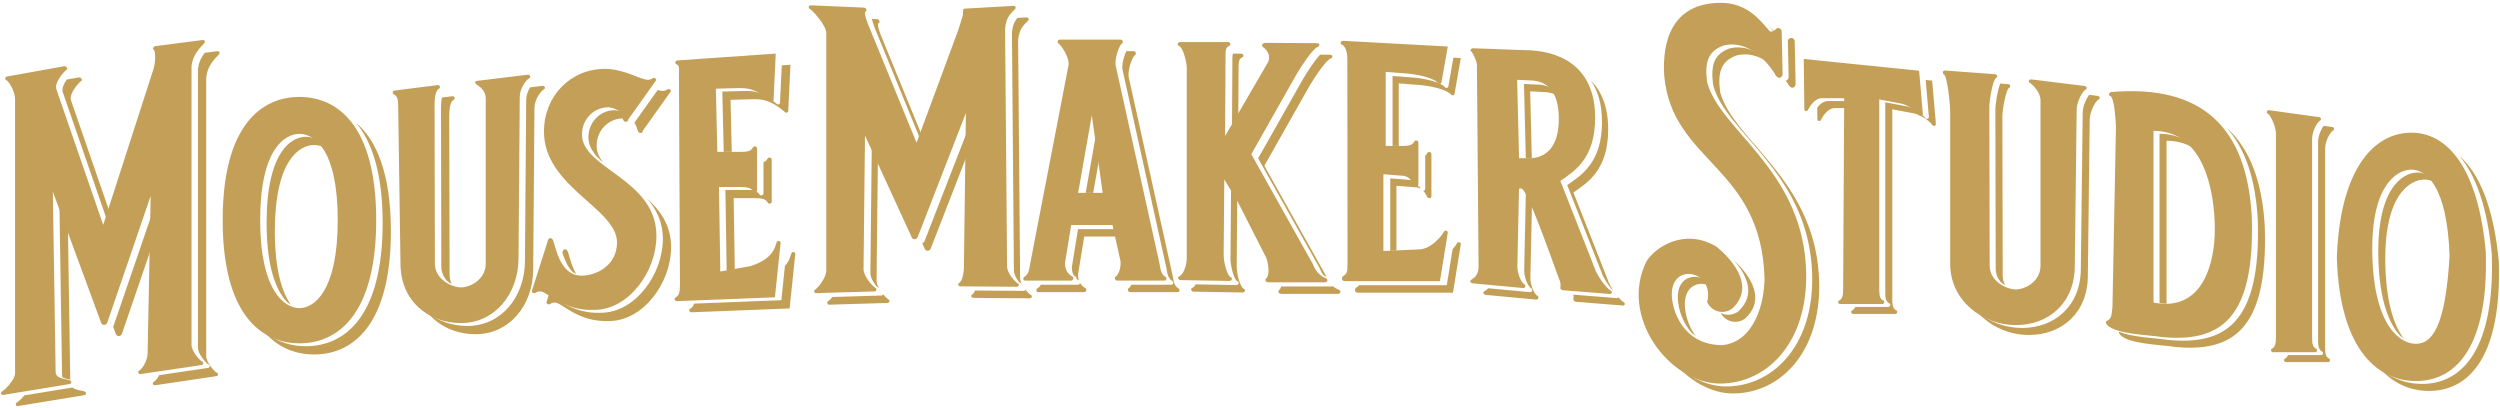 <svg xmlns="http://www.w3.org/2000/svg" fill="none" viewBox="0 0 496 81" height="81" width="496">
<path fill="#C29F55" d="M343.126 9.609C346.303 8.833 348.954 10.378 350.805 12.13C351.046 12.384 351.269 12.639 351.475 12.887C349.682 11.425 347.301 10.321 344.517 11.002C341.448 12.148 340.755 14.278 341.283 18.29C343.782 27.705 359.552 35.283 360.852 54.357C361.876 69.381 353.463 78.061 343.821 78.062C339.767 78.062 335.658 75.844 332.602 72.466C335.456 75.047 338.963 76.669 342.43 76.669C352.071 76.669 360.484 67.99 359.46 52.965C358.161 33.89 342.388 26.313 339.891 16.897C339.362 12.885 340.056 10.756 343.126 9.609ZM487.911 30.912C491.914 34.361 494.778 41.261 495.763 51.864C496.372 70.454 490.06 77.302 482.375 77.555C478.739 77.673 475.065 76.393 472.135 73.045C474.795 75.359 477.903 76.263 480.984 76.162C488.668 75.91 494.982 69.061 494.373 50.471C493.507 41.141 491.184 34.679 487.911 30.912ZM462.72 25.205C462.892 25.206 463.064 25.378 463.064 25.55C463.064 25.722 463.006 25.837 462.892 25.894C462.261 26.239 461.302 28.034 461.302 29.524V69.03C461.304 70.347 461.533 70.864 462.105 71.15C462.22 71.208 462.277 71.322 462.277 71.495C462.277 71.665 462.105 71.838 461.934 71.838H453.509C453.337 71.838 453.166 71.666 453.165 71.495C453.108 71.323 453.223 71.208 453.337 71.15C453.611 70.985 453.805 70.779 453.935 70.446H460.543C460.714 70.446 460.886 70.273 460.886 70.102C460.886 69.93 460.828 69.815 460.714 69.757C460.55 69.675 460.414 69.574 460.304 69.441C460.289 69.318 460.234 69.233 460.142 69.186C459.981 68.852 459.912 68.367 459.912 67.638V28.131C459.912 26.995 460.469 25.681 461.014 24.969L462.72 25.205ZM441.74 25.313C446.384 29.478 448.847 36.074 449.332 44.958C450.026 65.591 442.862 69.931 431.444 68.826C429.248 68.413 421.222 68.29 420.381 65.992C420.381 65.922 420.389 65.861 420.412 65.807C423.029 66.963 428.332 67.11 430.054 67.433C441.472 68.539 448.637 64.198 447.942 43.565C447.508 35.614 445.488 29.496 441.74 25.313ZM479.486 34.23C480.446 34.2 481.57 34.52 482.661 35.485C482.883 35.734 483.103 36.01 483.317 36.321C482.465 35.786 481.621 35.598 480.875 35.623C477.993 35.717 472.804 38.901 473.267 53.049C473.506 60.328 475.053 64.673 476.888 67.165C476.648 66.999 476.408 66.809 476.17 66.594C474.051 64.285 472.143 59.813 471.875 51.657C471.412 37.508 476.604 34.325 479.486 34.23ZM332.972 60.21C332.178 54.955 336.288 53.909 338.598 55.775C338.807 56.032 338.987 56.32 339.131 56.641C336.798 55.598 333.661 56.953 334.364 61.603C334.617 63.283 335.273 65.128 336.437 66.696C336.167 66.498 335.913 66.287 335.672 66.066C334.11 64.357 333.269 62.171 332.972 60.21ZM416.151 19.02C416.344 19.02 416.537 19.204 416.601 19.387C416.6 19.569 416.472 19.691 416.345 19.752C415.704 20.118 414.597 22.184 414.597 23.769L414.228 54.679C414.228 62.054 409.078 66.462 402.54 66.462C398.638 66.462 394.749 64.759 392.247 61.817C394.682 63.897 397.911 65.07 401.149 65.07C407.686 65.07 412.837 60.661 412.837 53.286L413.206 22.378C413.206 21.136 413.885 19.598 414.488 18.814L416.151 19.02ZM343.985 51.632C346.22 53.647 350.959 58.931 346.195 63.241C344.627 64.311 342.456 63.994 341.363 62.077C342.446 62.659 343.759 62.561 344.804 61.848C348.704 58.319 346.235 54.138 343.985 51.632ZM383.338 15.997L384.084 24.618C384.084 24.79 383.911 24.962 383.74 24.962C383.568 25.019 383.453 24.905 383.338 24.791C383.051 24.218 381.407 22.915 379.77 22.506L375.429 21.687V59.474C375.429 60.792 375.659 61.309 376.232 61.595C376.346 61.652 376.461 61.767 376.404 61.938C376.404 62.11 376.23 62.284 376.06 62.284H367.634C367.462 62.283 367.291 62.11 367.29 61.938C367.233 61.767 367.348 61.652 367.462 61.595C367.765 61.43 367.96 61.224 368.084 60.891H374.668C374.839 60.891 375.011 60.719 375.011 60.547C375.069 60.376 374.954 60.259 374.84 60.202C374.687 60.125 374.558 60.031 374.452 59.91C374.463 59.774 374.367 59.679 374.268 59.629C374.109 59.294 374.037 58.811 374.037 58.081V20.294L378.377 21.113C379.464 21.385 380.554 22.051 381.249 22.636C381.302 22.705 381.346 22.769 381.374 22.826C381.458 22.909 381.542 22.991 381.648 23.008C381.789 23.157 381.893 23.29 381.946 23.398C382.061 23.513 382.176 23.627 382.348 23.569C382.52 23.569 382.691 23.397 382.691 23.225L382.054 15.865L383.338 15.997ZM428.452 26.536C431.314 26.536 433.535 27.519 435.248 29.102C435.479 29.351 435.702 29.611 435.913 29.882C434.311 28.662 432.317 27.928 429.843 27.928V60.266C429.399 60.251 428.936 60.2 428.452 60.124V26.536ZM398.424 16.688C398.617 16.688 398.81 16.87 398.81 17.053C398.873 17.235 398.746 17.357 398.617 17.419C397.977 17.724 397.27 21.721 397.27 23.185L397.338 54.679C397.338 55.395 397.517 56.029 397.813 56.584C397.514 56.409 397.225 56.207 396.956 55.977C396.351 55.265 395.947 54.367 395.947 53.286L395.879 21.793C395.879 20.613 396.339 17.781 396.853 16.572L398.424 16.688ZM366.499 21.442H364.05C362.56 21.442 361.543 23.251 361.257 23.825C361.199 23.939 361.027 24.053 360.913 23.996C360.684 23.996 360.57 23.824 360.568 23.652L360.538 21.349C361.036 20.703 361.761 20.049 362.656 20.049H366.505L366.499 21.442ZM355.421 7.533C355.792 7.534 356.07 7.824 356.07 8.21L356.255 16.634C356.254 17.02 355.977 17.406 355.607 17.407C355.328 17.407 355.143 17.213 354.957 17.02C354.833 16.794 354.614 16.437 354.314 16.003C354.634 15.941 354.864 15.592 354.864 15.242L354.702 7.912C354.794 7.848 354.882 7.786 354.957 7.726C355.049 7.533 355.236 7.533 355.421 7.533ZM350.948 5.215C351.338 5.56 351.697 5.918 352.031 6.272C351.973 6.276 351.918 6.272 351.867 6.257C351.581 5.926 351.276 5.575 350.948 5.215Z"></path>
<path fill="#C29F55" d="M14.367 76.883C15.069 77.461 16.451 77.467 16.873 77.719C16.987 77.777 17.101 77.891 17.044 78.063C17.044 78.235 16.872 78.406 16.701 78.406L3.469 80.578C3.297 80.576 3.125 80.406 3.125 80.233C3.125 80.061 3.183 79.947 3.297 79.889C3.585 79.746 4.241 79.16 4.823 78.449L14.367 76.883ZM43.164 10.145C43.393 10.145 43.565 10.316 43.565 10.488C43.565 10.66 43.507 10.774 43.393 10.832C42.754 11.618 41.158 12.847 40.912 15.426V70.612C40.912 71.93 42.5 73.665 43.016 73.953C43.188 74.01 43.245 74.125 43.245 74.297C43.245 74.469 43.074 74.642 42.845 74.642L30.71 76.443C30.538 76.443 30.366 76.271 30.308 76.099C30.308 75.927 30.424 75.811 30.538 75.754C30.828 75.58 31.248 75.077 31.596 74.43L41.207 73.004C41.436 73.004 41.607 72.832 41.608 72.66C41.608 72.489 41.55 72.373 41.379 72.315C41.27 72.255 41.115 72.129 40.937 71.959C40.912 71.856 40.849 71.782 40.724 71.74C40.722 71.74 40.72 71.738 40.718 71.738C40.071 71.048 39.275 69.906 39.275 68.973V13.788C39.418 12.282 40.023 11.237 40.627 10.471L43.164 10.145ZM13.463 44.424L13.937 75.317C13.48 75.224 12.901 75.124 12.441 74.901C12.359 74.749 12.312 74.573 12.312 74.363L11.781 39.855L13.463 44.424ZM70.649 24.381C74.668 27.761 77.553 34.383 77.553 45.884C77.553 64.485 70.012 70.325 62.323 70.325C58.714 70.325 55.137 69.038 52.358 65.749C54.839 67.836 57.751 68.687 60.686 68.687C68.374 68.687 75.916 62.847 75.916 44.247C75.916 34.376 73.791 28.1 70.649 24.381ZM30.331 48.308L24.182 66.249C23.953 66.822 23.151 66.822 22.978 66.249L22.441 64.788C22.481 64.736 22.518 64.678 22.545 64.612L30.462 41.516L30.331 48.308ZM107.684 17.022C107.876 17.022 108.068 17.205 108.133 17.388C108.133 17.57 108.005 17.692 107.877 17.753C107.236 18.119 106.034 19.831 106.034 21.416L105.789 53.336C105.789 60.712 100.935 66.307 94.399 66.307C90.552 66.307 87.07 64.779 84.853 62.021C86.983 63.739 89.761 64.669 92.761 64.669C99.299 64.669 104.151 59.074 104.151 51.699L104.397 19.778C104.397 18.921 104.749 18.026 105.173 17.328L107.684 17.022ZM128.351 39.367C131.006 41.754 133.149 44.714 133.149 49.037C133.149 56.104 127.613 63.693 120.826 63.693C114.603 63.939 111.488 60.029 110.118 60.029C109.792 60.029 109.465 60.089 109.204 60.269C109.139 60.39 109.008 60.39 108.943 60.39C108.617 60.39 108.421 60.208 108.421 59.967L108.895 58.48C110.438 59.063 113.527 62.279 119.189 62.056C125.976 62.055 131.513 54.466 131.513 47.4C131.513 44.012 130.197 41.461 128.351 39.367ZM157.472 50.02C157.66 50.02 157.786 50.209 157.786 50.4L156.656 61.196L137.19 61.957C136.94 61.957 136.753 61.767 136.753 61.577C136.753 61.387 136.815 61.26 137.002 61.196C137.35 60.984 137.561 60.716 137.681 60.236L155.019 59.559L155.729 52.757C156.751 51.638 156.851 50.579 157.033 50.209C157.096 50.083 157.285 49.956 157.472 50.02ZM60.686 27.135C61.57 27.135 62.626 27.415 63.666 28.209C64.004 28.547 64.336 28.946 64.655 29.416C63.832 28.948 63.024 28.772 62.323 28.772C59.44 28.772 54.528 31.728 54.528 45.884C54.528 53.465 55.937 57.932 57.688 60.447C57.482 60.326 57.276 60.186 57.069 60.028C54.88 57.862 52.892 53.252 52.892 44.247C52.892 30.091 57.802 27.135 60.686 27.135ZM89.801 19.085C89.993 19.085 90.186 19.269 90.186 19.451C90.25 19.634 90.121 19.756 89.994 19.817C89.353 20.121 89.13 21.566 89.13 23.029L89.196 54.523C89.196 55.199 89.355 55.804 89.623 56.337C89.336 56.188 89.055 56.015 88.789 55.817C88.064 55.07 87.559 54.092 87.559 52.886L87.492 21.391C87.492 20.661 87.547 19.934 87.683 19.352L89.801 19.085ZM112.143 49.455C112.274 49.455 112.469 49.575 112.535 49.697C112.871 50.182 113.212 52.471 114.298 54.341C114.035 54.226 113.789 54.086 113.563 53.924C112.54 52.854 111.956 51.335 111.568 50.097L111.621 49.938C111.621 49.696 111.882 49.455 112.143 49.455ZM152.736 31.257C152.923 31.257 153.112 31.448 153.112 31.638V40.011C153.112 40.202 152.924 40.392 152.736 40.392C152.548 40.455 152.423 40.327 152.298 40.201C151.985 39.566 151.42 39.312 149.792 39.312H145.558L145.779 53.464L144.171 53.751L143.922 37.677H148.154C149.012 37.677 149.573 37.748 149.96 37.908C149.975 37.934 149.99 37.961 150.005 37.99C150.121 38.107 150.235 38.221 150.398 38.191C150.504 38.297 150.589 38.42 150.66 38.564C150.786 38.691 150.911 38.817 151.099 38.754C151.287 38.754 151.474 38.564 151.474 38.374V32.169C151.896 32.029 152.126 31.797 152.298 31.448C152.423 31.322 152.548 31.194 152.736 31.257ZM15.692 15.345C15.921 15.345 16.15 15.517 16.207 15.688C16.264 15.86 16.265 15.974 16.151 16.032C15.692 16.319 13.636 18.554 14.094 19.93L21.834 42.328L21.317 43.932L12.457 18.292C12.212 17.558 12.684 16.58 13.246 15.784L15.692 15.345ZM115.646 38.555C117.383 40.133 119.127 41.59 120.487 43.046C118.927 41.641 117.203 40.177 115.646 38.555ZM122.014 21.854C122.786 21.978 123.322 22.161 123.704 22.377C123.989 22.776 124.053 23.211 124.187 23.595C124.023 23.558 123.844 23.522 123.652 23.491C120.585 23.491 118.37 25.996 118.37 28.895C118.37 30.13 118.856 31.204 119.647 32.205C119.519 32.102 119.392 31.997 119.268 31.893C117.759 30.511 116.733 29.054 116.733 27.258C116.733 24.359 118.947 21.854 122.014 21.854ZM156.393 21.964C156.393 22.154 156.267 22.345 156.08 22.345C155.892 22.408 155.704 22.28 155.641 22.154C152.846 19.806 151.24 19.683 149.612 19.683L144.945 19.806L145.179 30.125H143.581L143.307 18.168L147.974 18.046C149.603 18.046 151.209 18.169 154.004 20.516C154.066 20.643 154.255 20.771 154.443 20.707C154.63 20.707 154.755 20.517 154.755 20.326L155.1 12.964L156.82 12.846L156.393 21.964ZM132.658 17.677C132.919 17.677 133.114 17.858 133.114 18.1L127.553 25.91C127.553 26.152 127.358 26.393 127.097 26.393C126.901 26.393 126.771 26.272 126.64 26.151C126.337 25.659 126.377 25.005 125.882 24.446C125.904 24.391 125.917 24.332 125.917 24.273L130.488 17.852C130.857 17.967 131.171 18.039 131.419 18.039C131.745 18.039 132.071 17.978 132.332 17.797C132.397 17.677 132.528 17.677 132.658 17.677Z"></path>
<path fill="#C29F55" d="M320.823 59.148C320.94 59.148 321.033 59.079 321.088 58.983C321.478 59.443 321.83 59.779 322.052 59.876C322.18 59.938 322.308 60.063 322.373 60.248C322.373 60.435 322.244 60.621 322.052 60.621L312.676 59.876C312.484 59.876 312.226 59.69 312.163 59.503C312.119 59.374 312.261 59.04 312.167 58.458L320.823 59.148ZM175.203 58.383C175.628 58.894 176.049 59.281 176.278 59.419C176.392 59.475 176.507 59.591 176.451 59.762C176.451 59.934 176.279 60.106 176.106 60.106L164.464 60.451C164.292 60.451 164.119 60.278 164.119 60.106C164.119 59.935 164.176 59.819 164.29 59.762C164.487 59.664 164.808 59.346 165.148 58.92L174.878 58.632C175.018 58.632 175.156 58.518 175.203 58.383ZM302.728 38.268C302.868 38.234 303.001 38.183 303.185 38.23C303.41 38.619 303.672 39.136 303.955 39.752L303.629 55.16C303.629 56.588 304.391 58.384 305.034 58.695C305.161 58.755 305.226 58.88 305.226 59.067C305.226 59.252 305.034 59.438 304.776 59.438L294.733 58.502C294.541 58.501 294.349 58.315 294.284 58.129C294.284 57.943 294.413 57.818 294.541 57.756C294.783 57.615 295.04 57.441 295.267 57.192L303.548 57.965C303.805 57.965 303.998 57.779 303.998 57.592C303.998 57.406 303.934 57.282 303.805 57.22C303.619 57.131 303.425 56.917 303.241 56.624C303.226 56.55 303.189 56.494 303.139 56.45C302.731 55.721 302.401 54.624 302.401 53.686L302.728 38.268ZM203.464 57.498C203.865 57.997 204.276 58.378 204.493 58.5C204.665 58.557 204.723 58.674 204.723 58.845C204.723 59.017 204.551 59.189 204.322 59.189L193.079 59.098C192.907 59.098 192.735 58.926 192.678 58.754C192.678 58.583 192.794 58.467 192.908 58.41C193.114 58.287 193.289 58.01 193.431 57.635L203.094 57.715C203.265 57.715 203.404 57.619 203.464 57.498ZM264.44 56.775C264.835 57.12 265.24 57.342 265.609 57.479C266.179 57.733 266.035 58.306 265.322 58.306H254.329C253.402 58.306 253.615 57.605 253.83 57.479C253.992 57.389 254.105 57.156 254.175 56.832H264.094C264.231 56.832 264.346 56.81 264.44 56.775ZM289.512 48.065C289.7 48.065 289.825 48.256 289.825 48.446L288.271 58.063H269.315C269.064 58.063 268.823 57.806 268.823 57.616C268.823 57.426 268.922 57.106 269.11 57.042C269.337 56.904 269.509 56.776 269.636 56.589H287.042L288.196 49.445C288.656 48.928 288.968 48.47 289.075 48.255C289.137 48.128 289.325 48.003 289.512 48.065ZM245.474 38.844L245.36 52.902C245.36 54.366 246.07 56.95 246.712 57.269C246.925 57.333 246.998 57.46 246.998 57.651C246.998 57.842 246.783 58.033 246.498 58.033L236.812 57.861C236.527 57.861 236.383 57.67 236.312 57.479C236.312 57.288 236.383 57.16 236.598 57.097C236.821 56.977 237.046 56.738 237.251 56.416L245.269 56.559C245.554 56.559 245.768 56.368 245.768 56.178C245.768 55.987 245.697 55.859 245.484 55.795C245.325 55.717 245.162 55.5 245.006 55.195C244.999 55.168 244.988 55.148 244.972 55.128C244.514 54.185 244.13 52.504 244.13 51.429L244.247 36.806L245.474 38.844ZM214.279 56.143C214.616 56.719 215.092 57.007 215.397 57.196C215.512 57.259 215.568 57.386 215.511 57.578C215.511 57.768 215.34 57.959 215.111 57.959H205.953C205.724 57.959 205.608 57.769 205.608 57.578C205.609 57.387 205.724 57.259 205.837 57.196C206.119 57.024 206.332 56.815 206.502 56.486H213.883C214.096 56.486 214.258 56.321 214.279 56.143ZM224.904 10.143C225.133 10.143 225.306 10.334 225.363 10.525C225.363 10.716 225.305 10.844 225.191 10.908C224.676 11.227 223.746 13.69 223.918 15.22L232.63 54.58C232.86 56.238 233.147 56.813 233.776 57.196C233.891 57.259 234.005 57.386 234.006 57.578C234.006 57.769 233.89 57.96 233.662 57.96H224.197C224.025 57.96 223.795 57.769 223.795 57.578C223.738 57.387 223.796 57.259 223.911 57.196C224.103 57.077 224.305 56.828 224.478 56.486H232.434C232.662 56.486 232.777 56.295 232.777 56.104C232.777 55.913 232.662 55.785 232.548 55.722C232.346 55.599 232.18 55.457 232.038 55.265C232.031 55.1 231.939 54.987 231.839 54.922C231.653 54.521 231.52 53.956 231.402 53.107L222.69 13.746C222.567 12.646 223.014 11.064 223.465 10.143L224.904 10.143ZM174.499 57.4C174.541 57.471 174.585 57.54 174.631 57.61C174.583 57.567 174.535 57.519 174.485 57.469C174.493 57.442 174.495 57.421 174.499 57.4ZM315.613 15.952C317.689 18.021 319.063 21.121 319.063 25.652C319.063 33.683 315.054 36.199 312.163 38.187L318.935 55.408C319.092 55.987 319.52 56.782 320.02 57.543C319.913 57.482 319.785 57.38 319.641 57.243C318.839 56.242 317.949 54.831 317.707 53.933L310.934 36.713C313.826 34.726 317.835 32.209 317.835 24.179C317.835 20.616 316.984 17.939 315.613 15.952ZM174.178 31.118L173.911 55.667C173.911 56.143 174.094 56.66 174.362 57.158C174.347 57.146 174.332 57.131 174.314 57.124C174.193 57.051 174.02 56.909 173.819 56.716C173.233 55.97 172.684 55.016 172.684 54.192L172.962 28.47L174.178 31.118ZM203.691 3.453C203.92 3.453 204.092 3.625 204.092 3.797C204.092 3.968 204.036 4.083 203.921 4.141C203.283 4.927 202.242 5.394 201.995 7.972L202.39 55.16C202.39 55.684 202.643 56.273 202.977 56.811C202.907 56.75 202.831 56.681 202.751 56.602C202.754 56.586 202.758 56.568 202.758 56.553C202.758 56.381 202.701 56.266 202.529 56.209C202.433 56.155 202.3 56.053 202.147 55.912C201.633 55.247 201.16 54.404 201.16 53.686L200.768 6.499C200.921 4.898 201.379 4.111 201.858 3.556L203.691 3.453ZM221.846 46.931H215.111L213.879 54.48C213.879 54.944 213.947 55.33 214.055 55.65C213.902 55.555 213.725 55.437 213.548 55.277C213.601 55.09 213.545 54.966 213.431 54.903C213.317 54.831 213.178 54.746 213.032 54.637C212.809 54.244 212.65 53.721 212.65 53.006L213.882 45.457H221.519L221.846 46.931ZM263.823 10.857C264.466 10.857 264.537 11.429 263.966 11.62C263.039 12.002 260.811 15.321 259.812 17.04L250.846 32.883L263.046 54.662C263.085 54.768 263.127 54.869 263.169 54.968C262.948 54.847 262.721 54.694 262.498 54.501C262.244 54.141 262.011 53.707 261.817 53.189L249.617 31.409L258.583 15.565C259.348 14.25 260.831 12 261.902 10.844L263.823 10.857ZM279.427 35.673C280.024 35.673 280.481 35.853 280.835 36.111C280.999 36.373 281.118 36.628 281.212 36.819C281.319 36.928 281.475 37.043 281.635 37.037C281.722 37.184 281.794 37.325 281.857 37.453C281.537 37.269 281.144 37.146 280.655 37.146L277.053 36.859V49.707L275.824 49.764V35.385L279.427 35.673ZM192.156 30.02L184.654 49.322C184.425 49.895 183.622 49.895 183.45 49.322L182.962 48.257C183.156 48.209 183.336 48.074 183.427 47.848L192.217 25.23L192.156 30.02ZM283.616 30.168C283.805 30.168 283.992 30.359 283.992 30.549V38.921C283.992 39.111 283.873 39.315 283.685 39.315C283.498 39.379 283.304 39.239 283.178 39.112C283.017 38.786 282.784 38.275 282.374 37.856C282.404 37.855 282.43 37.853 282.457 37.845C282.645 37.845 282.764 37.641 282.764 37.451V30.878C282.944 30.745 283.072 30.576 283.178 30.361C283.303 30.235 283.429 30.105 283.616 30.168ZM218.282 30.36L216.89 38.261H215.402L217.625 25.655L218.282 30.36ZM304.857 16.774C306.279 16.775 307.535 17.154 308.51 18.014C308.721 18.309 308.911 18.637 309.077 19.002C308.22 18.483 307.204 18.248 306.085 18.248L303.589 18.126L303.91 31.39H302.718L302.36 16.652L304.857 16.774ZM289.825 11.518L288.598 18.518C288.598 18.708 288.473 18.899 288.285 18.899C288.098 18.962 287.91 18.835 287.846 18.709C286.469 17.332 282 16.881 281.843 16.881L277.512 16.55V28.953H276.284V15.076L280.614 15.407C280.768 15.407 285.24 15.858 286.618 17.235C286.68 17.362 286.868 17.489 287.056 17.425C287.243 17.425 287.369 17.235 287.369 17.045L288.351 11.438L289.825 11.518ZM173.952 3.796C174.181 3.797 174.409 3.968 174.466 4.14C174.524 4.312 174.524 4.427 174.41 4.484C173.951 4.771 174.255 5.499 174.714 6.874L182.952 27.002L182.654 27.805L173.486 5.4C173.248 4.687 173.052 4.148 172.982 3.754L173.952 3.796ZM246.192 10.634C246.477 10.634 246.691 10.825 246.691 11.016C246.691 11.207 246.619 11.334 246.406 11.398C245.692 11.78 245.729 12.396 245.729 14.05L245.676 23.556L244.428 25.702L244.5 12.576C244.5 11.651 244.489 11.05 244.606 10.634H246.192ZM163.059 3.609C163.235 3.833 163.407 4.067 163.569 4.303C163.423 4.173 163.303 4.08 163.218 4.034C163.104 3.977 162.99 3.862 163.046 3.69C163.046 3.66 163.048 3.636 163.059 3.609Z"></path>
<path fill="#C39F57" d="M341.4 0.563C346.685 0.563 349.22 4.042 351.074 6.148C351.38 6.496 352.001 6.052 352.372 5.762C352.465 5.569 352.65 5.569 352.836 5.569C353.207 5.569 353.484 5.859 353.484 6.245L353.67 14.67C353.67 15.055 353.392 15.441 353.021 15.442C352.744 15.442 352.557 15.249 352.372 15.056C351.63 13.704 347.623 7.645 341.933 9.037C338.863 10.183 338.17 12.312 338.699 16.324C341.197 25.74 356.968 33.318 358.267 52.392C359.291 67.416 350.879 76.096 341.237 76.097C331.332 76.097 321.094 62.873 326.703 51.778C328.299 49.24 333.95 45.146 340.377 48.831C340.499 48.842 349.624 55.836 343.611 61.276C342.003 62.373 339.762 62.013 338.698 59.966C340.376 53.334 330.592 51.778 331.779 59.638C332.377 63.597 335.197 68.481 341.687 68.481C347.989 67.843 350.08 60.252 350.08 55.135C349.384 32.864 331.779 32.291 330.183 15.056C329.732 8.3 331.665 0.563 341.4 0.563ZM478.051 26.333C485.735 26.081 491.669 33.632 493.179 49.899C493.789 68.489 487.476 75.338 479.791 75.59C472.106 75.841 464.239 69.85 463.631 51.26C464.161 34.478 470.367 26.585 478.051 26.333ZM460.135 23.241C460.307 23.242 460.479 23.413 460.479 23.585C460.479 23.757 460.422 23.872 460.307 23.929C459.677 24.273 458.718 26.069 458.718 27.558V67.065C458.718 68.383 458.948 68.899 459.521 69.185C459.636 69.243 459.693 69.357 459.693 69.529C459.693 69.7 459.521 69.874 459.349 69.874H450.923C450.752 69.874 450.579 69.7 450.579 69.529C450.522 69.358 450.637 69.243 450.751 69.185C451.324 68.841 451.554 68.326 451.554 66.836V26.536C451.554 25.161 450.489 22.827 449.916 22.54C449.802 22.483 449.686 22.367 449.744 22.195C449.744 22.023 449.917 21.851 450.089 21.851L460.135 23.241ZM478.292 33.658C475.41 33.752 470.218 36.936 470.681 51.085C471.146 65.234 476.543 68.303 479.425 68.209C482.305 68.115 485.167 65.385 485.995 50.763C485.531 36.615 481.174 33.564 478.292 33.658ZM418.929 18.253C437.043 16.752 445.785 25.37 446.748 42.993C447.442 63.626 440.278 67.967 428.859 66.861C426.663 66.448 418.637 66.326 417.796 64.027C417.796 63.827 417.87 63.694 418.089 63.627C418.819 63.227 418.949 62.849 419.111 60.896L419.808 25.103C419.735 23.505 419.44 19.384 418.71 19.051C418.491 18.984 418.418 18.851 418.418 18.652C418.491 18.452 418.637 18.253 418.929 18.253ZM395.84 14.723C396.033 14.723 396.225 14.905 396.225 15.088C396.289 15.271 396.16 15.393 396.032 15.454C395.392 15.76 394.686 19.758 394.686 21.221L394.753 52.714C394.753 55.823 398.097 57.422 399.956 57.422C401.815 57.422 404.837 55.823 404.837 52.714V19.875C404.836 18.413 403.377 16.849 402.801 16.483C402.416 16.3 402.351 15.751 402.992 15.751L413.567 17.056C413.76 17.056 413.952 17.239 414.016 17.422C414.016 17.604 413.887 17.727 413.76 17.787C413.119 18.154 412.012 20.221 412.012 21.805L411.643 52.714C411.643 60.089 406.493 64.498 399.956 64.498C393.419 64.498 386.917 59.721 386.917 52.345V22.214C386.917 20.629 386.351 15.088 385.646 14.723C385.519 14.662 385.454 14.539 385.454 14.356C385.455 14.173 385.647 13.991 385.839 13.991L395.84 14.723ZM380.754 14.032L381.499 22.654C381.499 22.826 381.327 22.997 381.155 22.997C380.984 23.054 380.868 22.941 380.754 22.826C380.468 22.253 378.822 20.95 377.184 20.541L372.845 19.722V57.509C372.845 58.828 373.075 59.343 373.648 59.63C373.762 59.687 373.875 59.802 373.819 59.975C373.819 60.147 373.647 60.319 373.474 60.319H365.049C364.878 60.318 364.706 60.147 364.706 59.975C364.648 59.803 364.764 59.687 364.878 59.63C365.508 59.286 365.681 58.771 365.681 57.281L365.89 19.477H361.464C359.974 19.477 358.958 21.287 358.671 21.86C358.615 21.974 358.443 22.088 358.329 22.031C358.098 22.031 357.984 21.859 357.984 21.687L357.861 11.698L380.754 14.032ZM427.26 60.025C437.084 61.989 439.419 52.107 439.419 45.532C439.419 37.865 437.22 25.964 427.26 25.963V60.025Z"></path>
<path fill="#C39F57" d="M40.25 7.934C40.479 7.934 40.651 8.105 40.651 8.277C40.651 8.449 40.593 8.564 40.479 8.621C39.84 9.407 38.244 10.636 37.998 13.215V68.4C37.998 69.719 39.586 71.455 40.102 71.742C40.274 71.8 40.331 71.915 40.331 72.087C40.331 72.258 40.16 72.43 39.931 72.43L27.796 74.231C27.624 74.231 27.452 74.059 27.395 73.888C27.395 73.716 27.51 73.6 27.624 73.543C28.198 73.198 29.292 71.561 29.292 70.071L29.892 38.884L21.268 64.038C21.039 64.611 20.236 64.611 20.065 64.038L10.486 38.024L11.035 73.789C11.035 75.28 13.386 75.164 13.959 75.508C14.073 75.565 14.188 75.68 14.13 75.851C14.13 76.023 13.959 76.195 13.786 76.195L0.555 78.365C0.383 78.365 0.211 78.193 0.211 78.021C0.211 77.849 0.269 77.734 0.383 77.678C0.957 77.39 2.992 75.36 2.992 74.042V19.683C2.992 18.193 1.846 16.213 1.215 15.869C1.101 15.811 0.985 15.696 1.043 15.524C1.043 15.352 1.215 15.181 1.387 15.18L12.778 13.133C13.007 13.133 13.236 13.305 13.293 13.476C13.35 13.648 13.351 13.762 13.237 13.82C12.778 14.107 10.722 16.342 11.181 17.718L20.476 44.615L30.415 13.82C30.873 12.445 30.93 10.119 30.471 9.833C30.357 9.775 30.3 9.661 30.415 9.489C30.472 9.317 30.701 9.144 30.872 9.144L40.25 7.934ZM59.409 19.233C67.098 19.233 74.639 25.073 74.64 43.674C74.64 62.274 67.098 68.114 59.409 68.114C51.721 68.114 44.18 62.274 44.18 43.674C44.18 25.074 51.721 19.233 59.409 19.233ZM104.77 14.811C104.963 14.811 105.155 14.994 105.219 15.177C105.219 15.36 105.091 15.481 104.963 15.542C104.322 15.908 103.12 17.62 103.12 19.204L102.875 51.126C102.875 58.5 98.022 64.096 91.484 64.096C84.948 64.096 79.458 59.686 79.458 52.312L79.003 21.193C79.003 19.608 78.811 19.059 78.107 18.694C77.978 18.633 77.915 18.511 77.915 18.328C77.915 18.146 78.106 17.963 78.298 17.963L86.888 16.874C87.08 16.874 87.272 17.057 87.272 17.24C87.337 17.422 87.208 17.544 87.08 17.605C86.439 17.91 86.215 19.355 86.215 20.818L86.283 52.311C86.283 55.419 89.626 57.02 91.484 57.02C93.343 57.02 96.366 55.419 96.366 52.311V19.473C96.366 18.01 95.138 17.13 94.562 16.764C94.177 16.581 94.113 16.033 94.754 16.033L104.77 14.811ZM120.042 13.665C123.762 13.665 127.134 15.828 128.504 15.829C128.831 15.829 129.158 15.768 129.419 15.587C129.484 15.466 129.615 15.466 129.746 15.466C130.006 15.466 130.202 15.648 130.202 15.889L124.641 23.7C124.641 23.941 124.444 24.182 124.183 24.182C123.988 24.182 123.857 24.061 123.727 23.94C123.205 23.095 123.709 21.759 120.737 21.28C117.67 21.28 115.457 23.785 115.457 26.684C115.458 33.509 130.237 35.471 130.237 46.825C130.237 53.892 124.7 61.483 117.912 61.483C111.69 61.728 108.575 57.817 107.205 57.817C106.878 57.817 106.552 57.878 106.29 58.059C106.225 58.179 106.095 58.179 106.03 58.179C105.703 58.179 105.507 57.998 105.507 57.756L108.707 47.726C108.708 47.486 108.968 47.244 109.229 47.243C109.359 47.243 109.556 47.364 109.621 47.486C110.208 48.332 110.806 54.686 115.374 54.687C118.376 54.687 122.416 52.639 122.416 48.095C122.416 41.331 107.923 37.103 107.923 26.111C107.923 19.044 113.19 13.665 120.042 13.665ZM59.409 26.561C56.526 26.561 51.615 29.518 51.615 43.674C51.615 57.83 56.526 61.131 59.409 61.131C62.293 61.131 67.008 57.831 67.008 43.674C67.008 29.517 62.293 26.561 59.409 26.561ZM153.479 19.753C153.478 19.943 153.354 20.134 153.166 20.134C152.979 20.198 152.79 20.07 152.728 19.943C149.932 17.595 148.327 17.473 146.698 17.473L142.03 17.595L142.318 30.125H147.066C148.57 30.125 149.071 29.871 149.384 29.237C149.51 29.11 149.635 28.983 149.823 29.046C150.01 29.046 150.198 29.237 150.199 29.427V37.801C150.198 37.99 150.01 38.18 149.823 38.18C149.635 38.244 149.509 38.117 149.384 37.989C149.071 37.355 148.507 37.102 146.878 37.102H142.645L142.905 53.867L148.868 52.803C153.743 51.288 153.807 48.633 154.12 47.999C154.183 47.872 154.37 47.745 154.558 47.809C154.746 47.809 154.872 48 154.872 48.19L153.743 58.986L134.277 59.746C134.026 59.746 133.838 59.557 133.838 59.366C133.838 59.176 133.9 59.049 134.089 58.986C134.715 58.605 134.903 58.034 134.903 56.385L134.705 15.017C134.705 13.495 134.857 13.065 134.232 12.748C134.043 12.684 133.98 12.558 133.98 12.367C133.98 12.177 134.169 11.987 134.42 11.987L153.906 10.635L153.479 19.753Z"></path>
<path fill="#C39F57" d="M302.354 9.944C308.842 9.944 316.477 12.677 316.477 23.361C316.477 31.391 312.469 33.907 309.577 35.896L316.349 53.115C316.734 54.544 318.759 57.272 319.465 57.584C319.594 57.646 319.724 57.77 319.787 57.957C319.787 58.143 319.658 58.33 319.465 58.33L310.092 57.584C309.899 57.584 309.642 57.398 309.577 57.212C309.513 57.026 309.846 56.401 309.273 55.218C307.462 50.288 303.131 37.971 301.944 37.45C301.695 37.342 301.538 37.413 301.371 37.45L301.044 52.867C301.044 54.296 301.805 56.091 302.447 56.401C302.576 56.463 302.64 56.587 302.64 56.773C302.64 56.96 302.447 57.146 302.19 57.146L292.148 56.209C291.955 56.209 291.761 56.022 291.698 55.837C291.698 55.651 291.826 55.526 291.955 55.464C292.597 55.091 293.348 54.482 293.348 52.868L293.018 12.682C292.814 11.7 292.2 10.595 292.007 10.317C291.878 10.255 291.749 10.13 291.749 9.944C291.813 9.757 292.007 9.571 292.2 9.571L302.354 9.944ZM171.365 1.505C171.594 1.506 171.823 1.677 171.88 1.849C171.938 2.021 171.938 2.137 171.824 2.195C171.365 2.481 171.669 3.208 172.128 4.583L181.844 28.322L190.117 5.968C190.576 4.593 190.65 4.207 191.018 3.061L191.1 1.915C191.156 1.743 191.359 1.703 191.529 1.703L201.104 1.162C201.334 1.162 201.506 1.333 201.506 1.506C201.506 1.677 201.448 1.792 201.334 1.849C200.696 2.635 199.655 3.102 199.41 5.681L199.804 52.869C199.804 54.187 201.392 55.923 201.907 56.209C202.079 56.267 202.137 56.381 202.137 56.554C202.137 56.725 201.965 56.896 201.736 56.898L190.493 56.807C190.321 56.806 190.149 56.635 190.091 56.462C190.091 56.291 190.207 56.176 190.321 56.118C190.894 55.775 191.244 54.227 191.244 52.738L191.632 22.426L182.068 47.031C181.838 47.604 181.037 47.604 180.865 47.031L171.613 26.889L171.326 53.376C171.326 54.867 173.12 56.783 173.693 57.127C173.807 57.184 173.92 57.3 173.864 57.47C173.864 57.642 173.691 57.816 173.521 57.816L161.877 58.159C161.705 58.159 161.534 57.987 161.534 57.816C161.534 57.644 161.59 57.528 161.705 57.47C162.278 57.184 163.939 55.024 163.939 53.706V6.548C163.939 5.058 161.263 2.087 160.632 1.743C160.517 1.686 160.403 1.571 160.461 1.399C160.461 1.227 160.633 1.055 160.804 1.055L171.365 1.505ZM243.606 8.343C243.891 8.343 244.105 8.534 244.105 8.725C244.105 8.915 244.034 9.043 243.82 9.106C243.106 9.488 243.143 10.104 243.143 11.759L243.061 26.988L251.536 12.414C252.321 10.823 251.053 9.647 250.553 9.329C250.338 9.201 250.195 8.502 251.195 8.501L261.238 8.565C261.88 8.565 261.951 9.138 261.38 9.329C260.452 9.711 258.224 13.03 257.226 14.748L248.26 30.591L260.46 52.37C261.101 54.089 262.165 54.869 263.021 55.187C263.592 55.442 263.45 56.015 262.736 56.015H251.743C250.816 56.015 251.029 55.314 251.243 55.187C251.814 54.869 251.814 52.774 251.243 51.183L245.599 40.089L242.897 35.586L242.774 50.611C242.774 52.075 243.483 54.66 244.126 54.977C244.339 55.041 244.411 55.168 244.411 55.359C244.411 55.55 244.197 55.74 243.912 55.741L234.226 55.568C233.941 55.568 233.797 55.378 233.725 55.187C233.725 54.996 233.797 54.869 234.012 54.805C234.726 54.423 235.453 52.837 235.453 51.183V13.397C235.382 11.869 234.645 9.425 233.931 9.106C233.716 9.042 233.645 8.916 233.645 8.724C233.716 8.534 233.86 8.343 234.145 8.343L243.606 8.343ZM287.241 9.227L286.011 16.227C286.011 16.417 285.886 16.608 285.698 16.608C285.511 16.671 285.323 16.544 285.261 16.418C283.884 15.04 279.411 14.59 279.256 14.59L274.926 14.259V28.955H278.275C279.777 28.955 280.278 28.701 280.592 28.067C280.717 27.94 280.843 27.813 281.031 27.877C281.218 27.877 281.406 28.067 281.406 28.257V36.63C281.406 36.82 281.288 37.024 281.1 37.024C280.911 37.088 280.716 36.948 280.592 36.821C280.278 36.186 279.698 34.856 278.069 34.856L274.467 34.568V49.799L281.672 49.471C284.087 49.349 286.175 46.598 286.488 45.964C286.551 45.837 286.739 45.711 286.928 45.774C287.115 45.774 287.241 45.965 287.241 46.155L285.684 55.772H266.729C266.48 55.772 266.239 55.516 266.239 55.325C266.239 55.135 266.337 54.815 266.526 54.751C267.151 54.37 267.356 54.058 267.356 52.41L267.314 11.803C267.314 10.128 266.864 9.176 266.238 8.858C266.051 8.795 265.987 8.668 265.987 8.478C265.987 8.288 266.175 8.097 266.426 8.097L287.241 9.227ZM222.319 7.852C222.548 7.852 222.719 8.042 222.777 8.233C222.777 8.425 222.72 8.552 222.606 8.616C222.091 8.935 221.161 11.398 221.332 12.928L230.044 52.289C230.273 53.947 230.561 54.521 231.19 54.904C231.305 54.968 231.419 55.095 231.419 55.285C231.419 55.477 231.305 55.668 231.076 55.668H221.61C221.439 55.668 221.209 55.477 221.209 55.285C221.152 55.095 221.209 54.967 221.323 54.904C221.84 54.585 222.43 53.327 222.315 51.86L220.718 44.639H212.525L211.292 52.188C211.292 53.989 212.295 54.585 212.81 54.904C212.925 54.968 212.982 55.094 212.926 55.285C212.926 55.477 212.754 55.668 212.525 55.668H203.367C203.137 55.668 203.022 55.477 203.022 55.285C203.022 55.094 203.138 54.967 203.252 54.904C203.882 54.521 204.168 53.947 204.397 52.289L211.999 12.928C212.227 11.398 210.519 8.935 210.004 8.616C209.89 8.552 209.833 8.425 209.833 8.233C209.89 8.042 210.062 7.852 210.291 7.852H222.319ZM213.9 38.262H218.768L216.615 22.876L213.9 38.262ZM301.38 31.392H303.371C306.712 31.392 309.273 29.163 309.273 23.572C309.273 18.044 306.841 15.957 303.5 15.957L301.002 15.835L301.38 31.392Z"></path>
</svg>
